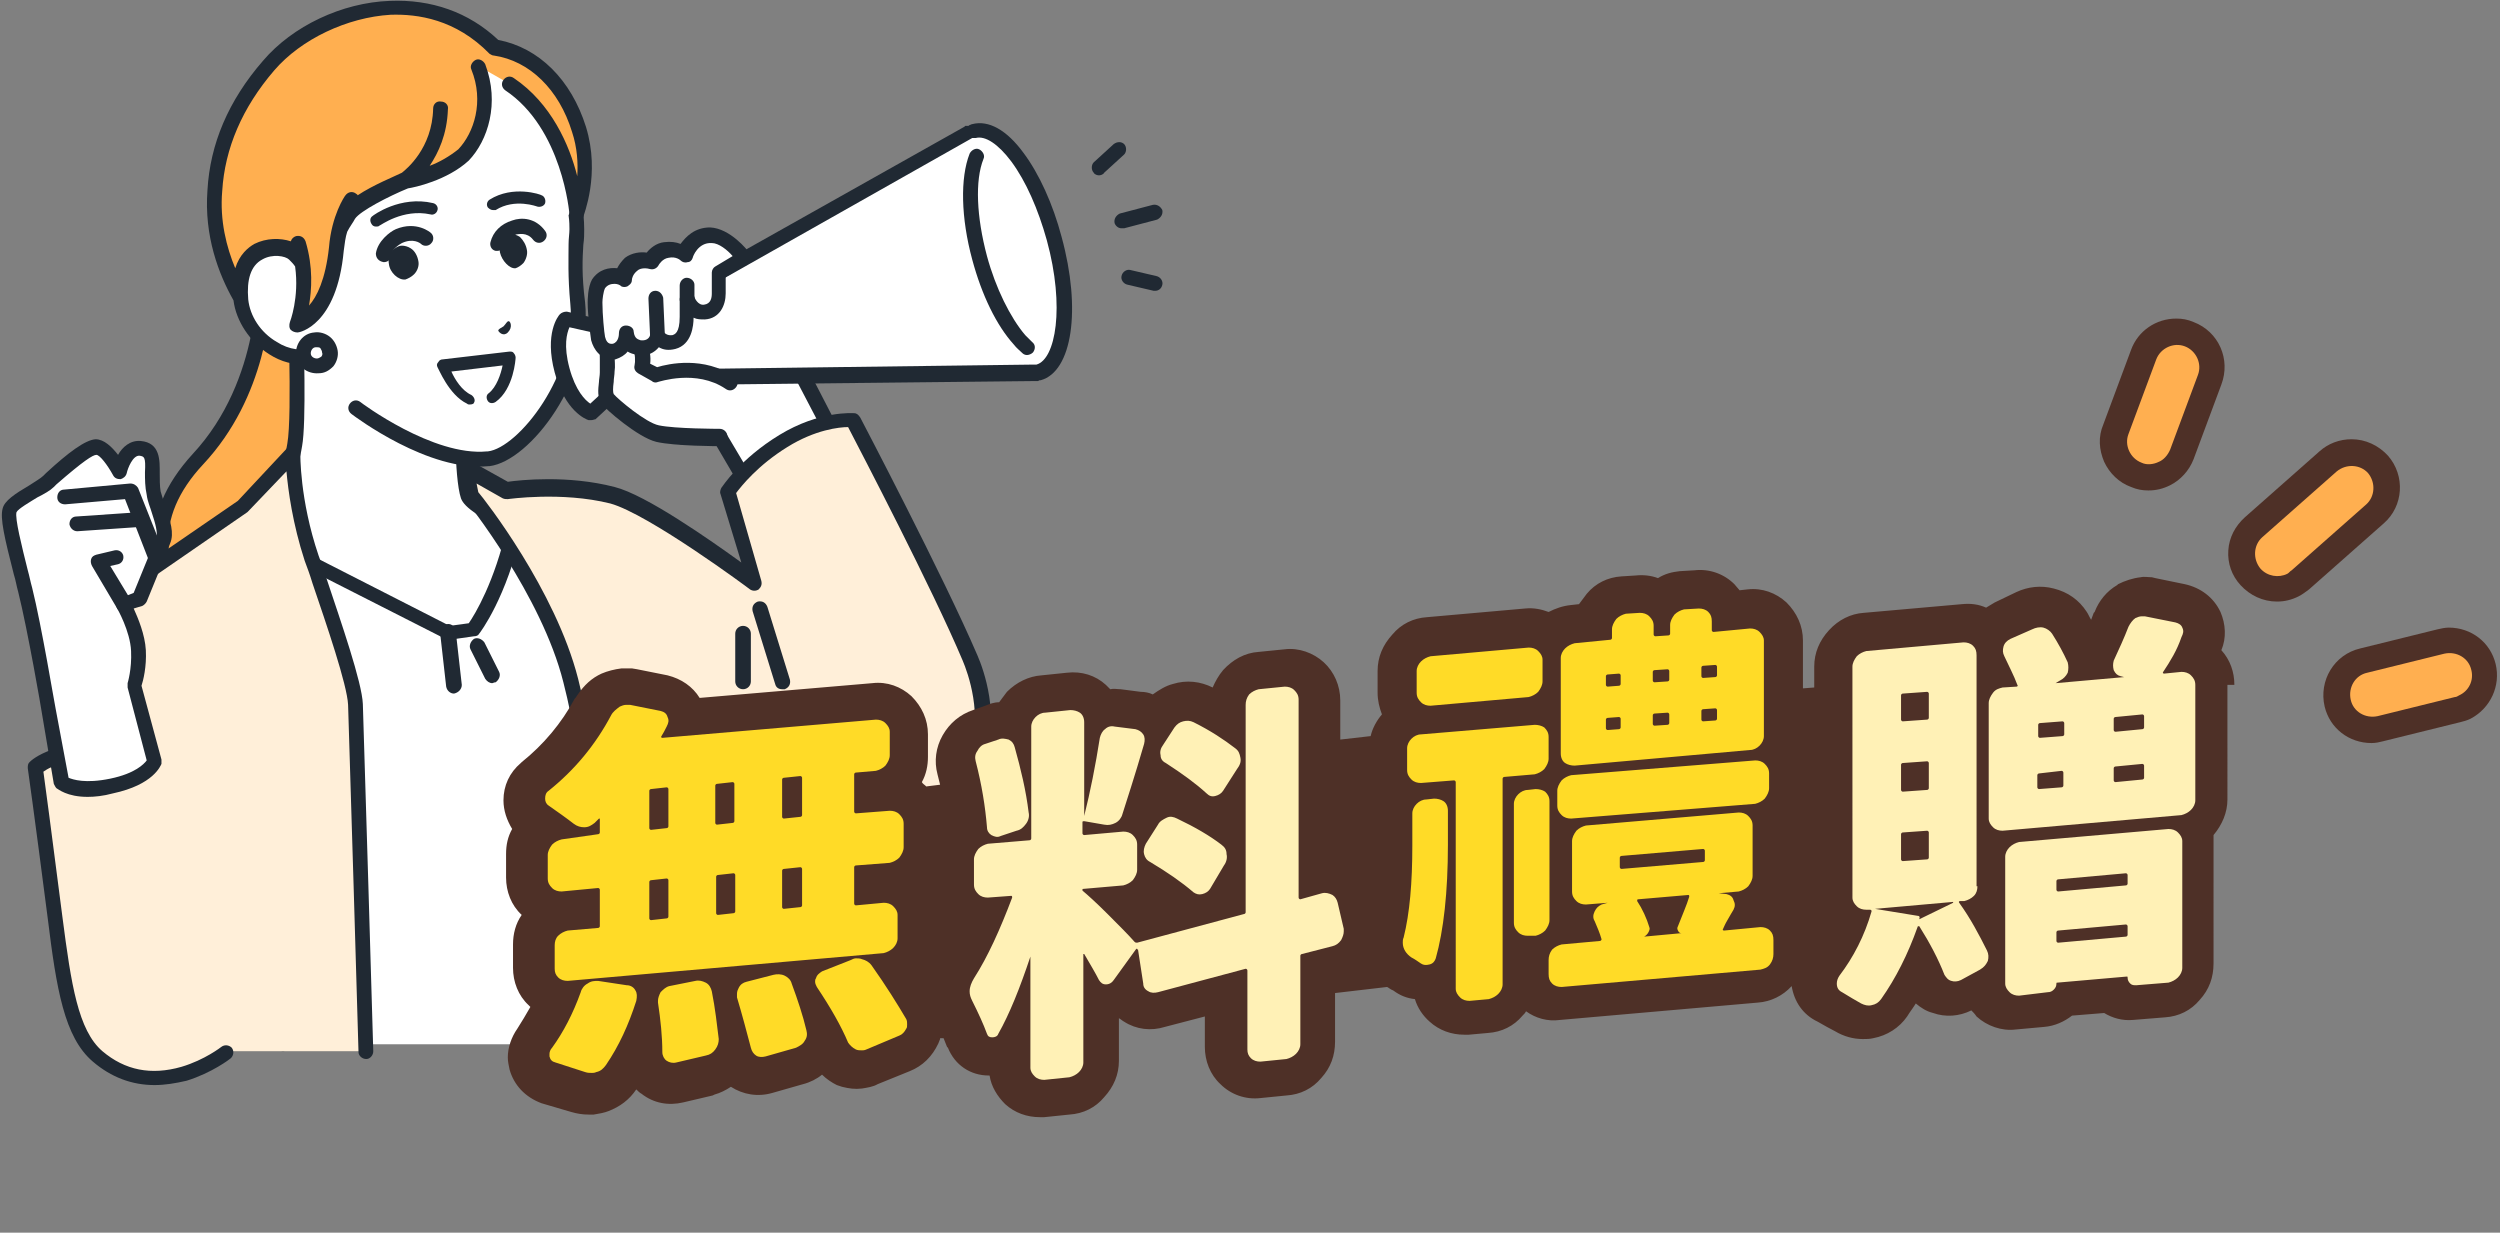 <?xml version="1.0" encoding="utf-8"?>
<!-- Generator: Adobe Illustrator 27.8.1, SVG Export Plug-In . SVG Version: 6.00 Build 0)  -->
<svg version="1.1" id="圖層_2" xmlns="http://www.w3.org/2000/svg" xmlns:xlink="http://www.w3.org/1999/xlink" x="0px" y="0px"
	 viewBox="0 0 288 142" style="enable-background:new 0 0 288 142;" xml:space="preserve">
<rect x="0" y="0" width="288" height="142" fill="#808080" stroke="none"/>
<style type="text/css">
	.st0{fill:#FFAF50;}
	.st1{fill:#202933;}
	.st2{fill:#FFFFFF;}
	.st3{fill:#FFEFD9;}
	.st4{fill:#4E3027;}
	.st5{fill:#FFDB27;}
	.st6{fill:#FFF1B6;}
</style>
<g>
	<g>
		<g>
			<path class="st0" d="M22.9,52.9c-8.2,8.8-2.5,15.9,0.2,17.9c3.6,2.7,15.6,2,15.6,2l1-41.4h-9.3C30.5,31.5,31.2,43.9,22.9,52.9z"
				/>
			<path class="st1" d="M35.5,73.8c-3.9,0-10.3-0.3-12.9-2.3c-2-1.5-4.4-4.6-4.8-8.5c-0.3-3.6,1.2-7.2,4.4-10.7
				c8-8.6,7.4-20.7,7.4-20.8c0-0.2,0.1-0.5,0.2-0.6c0.2-0.2,0.4-0.3,0.6-0.3h9.3c0.5,0,0.9,0.4,0.9,0.9s-0.4,0.9-0.9,0.9h-8.4
				c0,3.1-0.6,13.3-7.9,21.1c-2.9,3.1-4.2,6.3-4,9.4c0.3,3.3,2.4,6,4.1,7.3c2.7,2,11.8,2,15.1,1.8c0.5,0,0.9,0.3,0.9,0.8
				c0,0.5-0.3,0.9-0.8,0.9C38.7,73.7,37.4,73.8,35.5,73.8z"/>
		</g>
		<g>
			<path class="st2" d="M54.1,57c-0.4-1.1-0.6-3.8-0.6-5.7c0-1.3,0-2.6,0-2.6l-8.8-6.6l-10.7-9c0,0,0.6,14.8,0,18.2
				c-1,5.8-4.6,9-6.2,10.1c-5.6,4-8.2,6.4-8.2,6.4l17.2,10.3l31-2.5l1.9-9.6c0,0-2.6-1.9-8.9-4.9C59.1,60.3,54.5,58,54.1,57z"/>
			<path class="st1" d="M36.8,79c-0.2,0-0.3,0-0.4-0.1L19.1,68.6c-0.2-0.1-0.4-0.4-0.4-0.7c0-0.3,0.1-0.5,0.3-0.7
				c0.1-0.1,2.7-2.5,8.3-6.5c1.4-1,4.9-4,5.8-9.6c0.6-3.3,0-17.9,0-18c0-0.3,0.2-0.7,0.5-0.8c0.3-0.2,0.7-0.1,0.9,0.1l10.7,9
				l8.8,6.6c0.2,0.2,0.3,0.4,0.3,0.7v2.6c0,2.1,0.2,4.5,0.5,5.4c0.2,0.3,1.3,1.2,6.2,3.6l0.1,0.1c6.3,3,8.9,4.9,9,5
				c0.3,0.2,0.4,0.5,0.3,0.9l-1.9,9.6c-0.1,0.5-0.6,0.8-1,0.7c-0.5-0.1-0.8-0.5-0.7-1l1.8-9c-1-0.6-3.6-2.3-8.3-4.5l-0.1-0.1
				c-4.9-2.3-6.7-3.5-7.1-4.6c-0.4-1.2-0.6-4-0.6-6v-2.2l-8.5-6.3c0,0,0,0,0,0L34.9,35c0.1,4.2,0.4,13.7-0.1,16.4
				c-1,6.2-4.9,9.5-6.6,10.7c-3.7,2.6-6.1,4.6-7.3,5.6l16.2,9.7c0.4,0.2,0.5,0.8,0.3,1.2C37.4,78.8,37.1,79,36.8,79z"/>
		</g>
		<g>
			<path class="st2" d="M59.1,60.8c-1.7,7.7-4.8,11.7-4.8,11.7l-2.8,0.4l-20-10.2l1,57.6h38.2L70.9,77C70.9,77,60.8,53.1,59.1,60.8z
				"/>
			<path class="st1" d="M32.6,121.1c-0.5,0-0.9-0.4-0.9-0.8l-1-57.6c0-0.3,0.1-0.6,0.4-0.7c0.3-0.2,0.6-0.2,0.9,0l19.8,10.1l2.2-0.3
				c0.7-1,3-4.8,4.4-11.1c0.3-1.4,0.9-2.1,1.8-2.2c1.2-0.1,3.1,0.9,7.4,9.2c2.3,4.4,4.2,9,4.2,9c0,0.1,0.1,0.2,0.1,0.3l-0.2,43.3
				c0,0.5-0.4,0.9-0.9,0.9c0,0,0,0,0,0c-0.5,0-0.9-0.4-0.9-0.9l0.2-43.1c-0.4-0.8-2.1-4.7-4-8.6c-3.9-7.7-5.5-8.4-5.7-8.4
				c-0.1,0.1-0.2,0.3-0.3,0.8c-1.7,7.8-4.8,11.9-4.9,12c-0.1,0.2-0.3,0.3-0.6,0.3l-2.8,0.4c-0.2,0-0.4,0-0.5-0.1L32.4,64l1,56.2
				C33.4,120.7,33.1,121.1,32.6,121.1C32.6,121.1,32.6,121.1,32.6,121.1z"/>
		</g>
		<g>
			<path class="st1" d="M56.7,78.7c-0.3,0-0.6-0.2-0.8-0.5l-1.7-3.4c-0.2-0.4,0-0.9,0.4-1.2c0.4-0.2,0.9,0,1.2,0.4l1.7,3.4
				c0.2,0.4,0,0.9-0.4,1.2C56.9,78.6,56.8,78.7,56.7,78.7z"/>
		</g>
		<g>
			<path class="st1" d="M52.3,79.9c-0.4,0-0.8-0.3-0.9-0.8l-0.7-6.2c-0.1-0.5,0.3-0.9,0.8-1c0.5-0.1,0.9,0.3,1,0.8l0.7,6.2
				C53.2,79.4,52.8,79.8,52.3,79.9C52.3,79.9,52.3,79.9,52.3,79.9z"/>
		</g>
		<g>
			<path class="st3" d="M36,64.3c-2.2-6.7-2.1-12.1-2.1-12.1L28,58.3l-11.6,7.9c0,0-0.2,0.1-0.5,0.4c-3.9,2.2-7.9,5.7-6.8,16.1
				c0.6,5.2,3,12.9,5.6,20c2.1,9.8,4,18.4,4,18.4h23.3c0,0-1.1-37.1-1.2-40C40.9,78.3,37.5,69,36,64.3z"/>
			<path class="st1" d="M18.8,122c-0.4,0-0.8-0.3-0.8-0.7c0-0.1-1.9-8.7-4-18.3c-3.2-8.9-5.1-15.6-5.6-20.1
				C7.1,72.2,11.2,68.3,15.4,66c0.3-0.3,0.5-0.4,0.5-0.4l11.5-7.9l5.7-6.1c0.2-0.3,0.6-0.3,1-0.2c0.3,0.1,0.5,0.5,0.5,0.8
				c0,0.1-0.1,5.3,2.1,11.8c0.3,0.8,0.6,1.6,0.9,2.6c1.7,5.1,4.1,12,4.2,14.5c0.1,2.9,1.2,39.6,1.2,40c0,0.5-0.4,0.9-0.8,0.9
				c-0.5,0-0.9-0.4-0.9-0.8c0-0.4-1.1-37.2-1.2-40c-0.1-2.3-2.5-9.3-4.1-14c-0.3-1-0.6-1.8-0.9-2.6c-1.4-4.3-1.9-8.1-2.1-10.3
				l-4.4,4.6c0,0-0.1,0.1-0.1,0.1L16.9,67c0,0,0,0,0,0c0,0-0.2,0.1-0.4,0.3c0,0-0.1,0.1-0.2,0.1C12.4,69.6,9,73,10,82.7
				c0.5,4.4,2.3,11,5.5,19.8c0,0,0,0.1,0,0.1c2.1,9.7,4,18.3,4,18.4c0.1,0.5-0.2,0.9-0.7,1C18.9,122,18.9,122,18.8,122z"/>
		</g>
		<g>
			<path class="st3" d="M4.1,88.4c0,0,0.6,4.9,2.2,17.3c1,7.6,1.8,13.2,4.9,15.9c6.8,5.9,14.7-0.4,14.7-0.4L15.2,85.9
				C6.4,85.9,4.1,88.4,4.1,88.4z"/>
			<path class="st1" d="M17.8,125c-2.6,0-5-0.9-7.1-2.7c-3.3-2.8-4.2-8.4-5.2-16.5C3.9,93.4,3.2,88.5,3.2,88.5c0-0.3,0-0.5,0.2-0.7
				c0.3-0.3,2.8-2.7,11.8-2.7c0.5,0,0.9,0.4,0.9,0.9s-0.4,0.9-0.9,0.9c-6.6,0-9.4,1.4-10.2,2c0.2,1.5,0.9,6.6,2.2,16.8
				c1,7.7,1.8,13,4.6,15.4c2.6,2.2,5.6,2.8,9.1,1.8c2.7-0.8,4.6-2.3,4.6-2.3c0.4-0.3,0.9-0.2,1.2,0.1c0.3,0.4,0.2,0.9-0.1,1.2
				c-0.1,0.1-2.2,1.7-5.1,2.6C20.2,124.8,19,125,17.8,125z"/>
		</g>
		<g>
			<g>
				<g>
					<path class="st2" d="M7.1,90.1l-1.4-8.3c0,0-1.6-9.4-2.7-13.8s-2.1-8.1-1.8-9.2c0.3-1.1,3.5-2.4,4.5-3.4c1-0.9,4.2-3.9,5.4-4
						c1.2,0,2.7,2.8,2.7,2.8s0.6-2.8,2.4-2.6c2.3,0.2,1,2.9,1.5,5.1c0.5,2.2,1.7,4.2,1.1,5.5c-0.5,1.3-2.7,6.7-2.7,6.7l-1.9,0.7
						c0,0,1.6,2.8,1.7,5.3c0.1,2.3-0.5,4-0.5,4l2.3,8.8c0,0-0.6,1.9-4.9,2.8C8.5,91.5,7.1,90.1,7.1,90.1z"/>
					<path class="st1" d="M10.1,91.8c-2.4,0-3.4-0.9-3.6-1c-0.1-0.1-0.2-0.3-0.3-0.5L4.8,82c0-0.1-1.6-9.4-2.7-13.8
						c-0.2-0.7-0.3-1.4-0.5-2c-1.1-4.3-1.6-6.5-1.3-7.6c0.2-0.9,1.4-1.7,3.1-2.7c0.6-0.4,1.3-0.8,1.6-1.1c0.1-0.1,0.2-0.2,0.3-0.3
						c2.6-2.4,4.5-3.8,5.7-3.9c1,0,1.9,0.9,2.6,1.8c0.5-0.9,1.4-1.7,2.6-1.6c2.3,0.2,2.2,2.3,2.2,3.7c0,0.7,0,1.5,0.1,2.1
						c0.2,0.7,0.4,1.3,0.6,1.9c0.5,1.5,1,2.9,0.5,4.1c-0.5,1.3-2.6,6.5-2.7,6.7c-0.1,0.2-0.3,0.4-0.5,0.5l-1,0.3
						c0.5,1.1,1.3,3,1.4,4.8c0.1,1.9-0.3,3.5-0.5,4.1l2.3,8.5c0,0.2,0,0.3,0,0.5c-0.1,0.2-0.9,2.4-5.6,3.4
						C11.9,91.7,10.9,91.8,10.1,91.8z M7.9,89.6c0.5,0.2,1.9,0.7,4.8,0.1c2.9-0.6,3.9-1.7,4.2-2.1l-2.2-8.4c0-0.2,0-0.3,0-0.5
						c0,0,0.5-1.6,0.4-3.7c-0.1-2.3-1.6-4.9-1.6-4.9c-0.1-0.2-0.2-0.5-0.1-0.7c0.1-0.2,0.3-0.4,0.5-0.5l1.5-0.6
						c0.5-1.2,2.1-5.2,2.6-6.3c0.2-0.6-0.1-1.7-0.5-2.9c-0.2-0.7-0.5-1.3-0.6-2.1c-0.2-0.9-0.2-1.8-0.2-2.6c0.1-1.8-0.1-1.8-0.6-1.9
						c-0.8-0.1-1.4,1.5-1.5,2c-0.1,0.4-0.4,0.6-0.7,0.7c-0.4,0-0.7-0.1-0.9-0.5c-0.6-1.1-1.5-2.3-1.9-2.3c-0.4,0-1.5,0.7-4.6,3.4
						c-0.1,0.1-0.2,0.2-0.3,0.3c-0.4,0.4-1.1,0.8-1.9,1.2c-0.8,0.5-2.2,1.3-2.4,1.7c-0.2,0.7,0.6,3.9,1.3,6.7c0.2,0.7,0.3,1.3,0.5,2
						c1.1,4.4,2.6,13.5,2.7,13.9L7.9,89.6z"/>
				</g>
				<path class="st1" d="M18,65.2c-0.3,0-0.7-0.2-0.8-0.5l-2.8-7.2l-6.9,0.6c-0.5,0-0.9-0.3-0.9-0.8c0-0.5,0.3-0.9,0.8-0.9l7.6-0.7
					c0.4,0,0.7,0.2,0.9,0.5l3.1,7.8c0.2,0.4,0,0.9-0.5,1.1C18.2,65.2,18.1,65.2,18,65.2z"/>
				<path class="st1" d="M8.9,61.2c-0.4,0-0.8-0.3-0.9-0.8c0-0.5,0.3-0.9,0.8-0.9l7.3-0.5c0.5,0,0.9,0.3,0.9,0.8
					c0,0.5-0.3,0.9-0.8,0.9L8.9,61.2C9,61.2,8.9,61.2,8.9,61.2z"/>
				<path class="st1" d="M14.2,70.5c-0.3,0-0.6-0.2-0.7-0.4l-2.9-4.9c-0.1-0.2-0.2-0.5-0.1-0.8c0.1-0.3,0.3-0.4,0.6-0.5l2.1-0.5
					c0.5-0.1,0.9,0.2,1,0.6c0.1,0.5-0.2,0.9-0.6,1l-0.9,0.2l2.3,3.8c0.2,0.4,0.1,0.9-0.3,1.2C14.5,70.5,14.4,70.5,14.2,70.5z"/>
			</g>
		</g>
		<g>
			<g id="XMLID_00000070797684717756599330000017940183367492841115_">
				<g>
					<g>
						<path class="st2" d="M28,31.1c0.8-2.3,3-2.8,4.5-2.6c-0.1-1.2-0.3-2.6-0.4-4.1c-0.6-5.8,2.3-18.8,14.6-20.2
							c4.4-0.5,8,0.2,11.6,3.2c7.5,6.4,8.1,15,8.2,18.9c0,1.9-0.4,4,0.1,8.5c0.9,8.7-6.3,17.5-10.2,17.9c-6.6,0.8-15.3-5.8-15.3-5.8
							L36,40.8c-3.6,1-7.9-2.4-8.3-6.4C27.6,33,27.7,31.9,28,31.1z"/>
						<path class="st1" d="M67.3,26.4c0,0.6,0,1.1-0.1,1.8c-0.1,1.6-0.2,3.5,0.2,6.6c0.9,8.8-6.3,18.3-11,18.9c0,0-0.1,0-0.1,0
							c-6.9,0.7-15.4-5.7-15.8-6c-0.4-0.3-0.5-0.8-0.2-1.2c0.3-0.4,0.8-0.5,1.2-0.2c0.1,0.1,8.4,6.3,14.6,5.7c0,0,0.1,0,0.1,0
							c3.5-0.4,10.3-8.9,9.5-17c-0.3-3.2-0.2-5.3-0.2-6.9c0-0.6,0.1-1.2,0.1-1.7c0-0.3,0-0.9-0.1-1.6c0.5-1.2,0.9-2.4,1.3-3.5
							C67.2,23.7,67.3,25.6,67.3,26.4z"/>
						<path class="st0" d="M24.8,22c0.3-4.6,2.1-9.6,6.2-14.4c5.4-6.3,17.8-10.1,26-2.2c4.4,0.7,8.1,4.3,9.7,9.4
							c1.6,5.2-0.3,9.8-0.3,9.8s-0.7-10.2-7.8-15l-3.5-2c1.5,4,0.4,7.9-1.8,10.2c-2.6,2.4-6.7,3-6.7,3s-5.6,2.3-6.6,3.8
							c-0.3,0.4-0.6,1-1,1.6c-0.2,0.7-0.3,1.5-0.4,2.4c-0.8,8.1-4.6,8.6-4.6,8.6s1.2-2.9,0.7-6.8c0,0-2-3.8-5.9-1
							c-1.1,1-1.5,3.2-1.3,4.7C26.2,31.4,24.4,26.8,24.8,22z"/>
						<path class="st1" d="M23.9,21.9c0.3-5.3,2.4-10.3,6.4-14.9c3.4-4,9.1-6.7,14.6-6.9c4.8-0.2,9.1,1.3,12.5,4.5
							c4.7,0.9,8.4,4.6,10.1,10c1.7,5.5-0.3,10.2-0.3,10.4c-0.2,0.4-0.5,0.6-0.9,0.5c-0.4-0.1-0.7-0.4-0.7-0.8
							c0-0.1-0.8-9.9-7.4-14.3c-0.4-0.3-0.5-0.8-0.2-1.2c0.3-0.4,0.8-0.5,1.2-0.2c4.3,2.9,6.4,7.7,7.3,11.3c0.1-1.5,0-3.3-0.6-5.1
							c-1.5-4.9-4.9-8.2-9-8.8c-0.2,0-0.3-0.1-0.5-0.2C52.5,2.2,48.1,1.6,45,1.7C40,2,34.7,4.5,31.6,8.1c-3.7,4.3-5.7,9-6,13.9
							c0,0,0,0,0,0c-0.3,3.4,0.5,6.5,1.5,8.9c0.5-1.6,1.5-2.4,2.2-2.8c1.4-0.7,3-0.7,4.2-0.3c0.1-0.3,0.3-0.5,0.6-0.6
							c0.5-0.1,0.9,0.1,1.1,0.6c0.9,3,0.7,5.6,0.4,7.4c0.9-1,1.9-3,2.3-6.7c0.3-3.7,1.8-5.9,1.9-6c0.3-0.4,0.8-0.5,1.2-0.2
							c0.1,0.1,0.2,0.1,0.2,0.2c1.8-1.2,4.3-2.2,5.1-2.6c0.5-0.4,3.5-2.8,3.6-7.4c0-0.5,0.4-0.9,0.9-0.8c0.5,0,0.9,0.4,0.8,0.9
							c-0.1,2.9-1.1,5-2.1,6.5c1.1-0.4,2.3-1.1,3.3-1.9c1.8-1.9,3-5.5,1.5-9.2c-0.2-0.4,0.1-0.9,0.5-1.1c0.4-0.2,0.9,0.1,1.1,0.5
							c1.7,4.5,0.3,8.8-1.9,11.1c0,0,0,0,0,0c-2.5,2.3-6.3,3.1-7,3.2c-2.2,0.9-5.5,2.6-6.1,3.5c-0.2,0.4-0.6,0.9-0.9,1.5
							c-0.2,0.6-0.3,1.4-0.4,2.2c-0.8,8.6-5.1,9.4-5.3,9.4c0,0,0,0,0,0c-0.3,0-0.6-0.1-0.8-0.3c-0.2-0.2-0.2-0.6-0.1-0.9
							c0,0,1.1-2.8,0.6-6.4c-0.2-0.3-0.4-0.5-0.7-0.8c-0.4-0.4-1.9-0.7-3.1,0c-1.3,0.7-1.8,2.3-1.6,4.6c0.2,1.9,1.4,3.8,3.3,4.9
							c1.4,0.9,3,1.1,4.3,0.6c0.4-0.2,0.9,0.1,1.1,0.5c0.2,0.4-0.1,0.9-0.5,1.1c-0.4,0.2-0.9,0.3-1.4,0.3c-1.5,0.2-3-0.2-4.4-1.1
							c-2.2-1.4-3.8-3.8-4.1-6.2C25.2,31.6,23.5,27.2,23.9,21.9z"/>
						<g>
							<path class="st2" d="M38,40.5c0.1,0.8-0.5,1.6-1.4,1.7c-0.8,0.1-1.6-0.5-1.7-1.4c-0.1-0.8,0.5-1.6,1.4-1.7
								C37.2,39,37.9,39.7,38,40.5z"/>
							<path class="st1" d="M36.7,43c-1.3,0.1-2.5-0.8-2.6-2.1c-0.1-1.3,0.8-2.5,2.1-2.6c0,0,0,0,0,0c0.6-0.1,1.3,0.1,1.8,0.5
								c0.5,0.4,0.8,1,0.9,1.6l0,0c0.1,0.6-0.1,1.3-0.5,1.8C37.9,42.7,37.4,43,36.7,43C36.7,43,36.7,43,36.7,43z M35.8,40.7
								c0,0.4,0.4,0.6,0.7,0.6c0,0,0,0,0,0c0.2,0,0.3-0.1,0.5-0.2c0.1-0.1,0.2-0.3,0.1-0.5l0,0c0-0.2-0.1-0.3-0.2-0.5
								C36.8,40,36.6,40,36.4,40c0,0,0,0,0,0C36,40,35.8,40.4,35.8,40.7z"/>
						</g>
					</g>
				</g>
			</g>
			<path class="st1" d="M57.4,38.1c0-0.2,0.3-0.3,0.6-0.5c0.3-0.3,0.4-0.6,0.6-0.6c0.2,0,0.5,0.7-0.1,1.3
				C58,38.8,57.5,38.3,57.4,38.1z"/>
			<path class="st1" d="M43.3,26.1c-0.2,0-0.4-0.1-0.5-0.3c-0.2-0.3-0.2-0.7,0.1-0.9c0.1-0.1,3.2-2.4,7-1.5c0.4,0.1,0.6,0.5,0.5,0.8
				c-0.1,0.4-0.5,0.6-0.8,0.5C46.4,24,43.8,26,43.7,26C43.6,26.1,43.5,26.1,43.3,26.1z"/>
			<path class="st1" d="M56.8,24.2c-0.2,0-0.4-0.1-0.6-0.3c-0.2-0.3-0.1-0.7,0.2-0.9c2.7-1.7,5.9-0.6,6-0.5c0.3,0.1,0.5,0.5,0.4,0.9
				c-0.1,0.3-0.5,0.5-0.9,0.4c0,0-2.6-1-4.8,0.4C57.1,24.2,56.9,24.2,56.8,24.2z"/>
			<path class="st1" d="M44.2,30.2C44.2,30.2,44.2,30.2,44.2,30.2c-0.6-0.1-0.9-0.5-0.9-1c0.2-1.4,1.6-2.5,2.3-2.8
				c2.4-1,4,0.4,4,0.4c0.4,0.3,0.4,0.9,0.1,1.2c-0.3,0.4-0.9,0.4-1.2,0.1c-0.1-0.1-0.9-0.7-2.2-0.1c-0.4,0.2-1.2,0.8-1.2,1.4
				C45,29.9,44.7,30.2,44.2,30.2z"/>
			<path class="st1" d="M57.3,28.9c-0.1,0-0.1,0-0.2,0c-0.5-0.1-0.7-0.6-0.6-1c0.3-1.2,1.2-2.1,2.5-2.5c1.1-0.4,2.7-0.3,3.8,1.2
				c0.3,0.4,0.2,0.9-0.2,1.2c-0.4,0.3-0.9,0.2-1.2-0.2c-0.7-0.9-1.7-0.6-1.9-0.6c-0.8,0.3-1.2,0.7-1.4,1.3
				C58,28.6,57.7,28.9,57.3,28.9z"/>
			<path class="st1" d="M45.1,29c0.3-0.4,0.8-0.7,1.2-0.7c0.3,0,0.7,0.1,1,0.3c0.5,0.3,0.8,0.9,0.9,1.5c0.1,0.5-0.1,1.1-0.5,1.5
				c-0.3,0.3-0.7,0.5-1,0.6c0,0,0,0,0,0c-0.8,0.1-1.8-0.8-1.9-1.8C44.7,29.9,44.8,29.4,45.1,29z"/>
			<path class="st1" d="M57.9,27.7c0.3-0.4,0.7-0.7,1.1-0.7c0.3,0,0.6,0.1,0.9,0.3c0.4,0.4,0.7,0.9,0.8,1.5c0.1,0.5-0.1,1.1-0.4,1.5
				c-0.3,0.3-0.6,0.5-0.9,0.6c0,0,0,0,0,0c-0.7,0.1-1.6-0.9-1.8-1.8C57.5,28.6,57.6,28.1,57.9,27.7z"/>
			<path class="st1" d="M54.1,46.6c-0.1,0-0.2,0-0.3-0.1c-2.1-1-3.3-4.1-3.4-4.2c-0.1-0.2-0.1-0.4,0.1-0.6c0.1-0.2,0.3-0.3,0.5-0.3
				l7.7-0.9c0.2,0,0.4,0,0.5,0.2c0.1,0.1,0.2,0.3,0.2,0.5c0,0.1-0.2,3.6-2.3,5.1c-0.3,0.2-0.7,0.2-0.9-0.1s-0.2-0.7,0.1-0.9
				c0.9-0.7,1.4-2.2,1.6-3.2l-5.9,0.7c0.4,0.9,1.2,2.2,2.3,2.7c0.3,0.2,0.5,0.6,0.3,0.9C54.6,46.5,54.4,46.6,54.1,46.6z"/>
		</g>
		<g>
			<path class="st2" d="M85.4,33.3l-15,5.2l8,11.8l4.5,0.2l3.4,5.7c0,0,3.7,1,6.8-1.1c3.2-2.2,3.2-4.3,3.2-4.3l-4.7-9.1L85.4,33.3z"
				/>
			<path class="st1" d="M88.5,57.3c-1.3,0-2.3-0.2-2.4-0.3c-0.2-0.1-0.4-0.2-0.5-0.4l-3.1-5.3l-4-0.1c-0.3,0-0.5-0.2-0.7-0.4
				l-8-11.8c-0.3-0.4-0.2-0.9,0.2-1.2c0.4-0.3,0.9-0.2,1.2,0.2L79,49.5l4,0.1c0.3,0,0.6,0.2,0.7,0.4l3.2,5.4c0.9,0.2,3.6,0.5,5.8-1
				c2.3-1.5,2.7-3,2.8-3.4l-4.6-8.8l-6.2-8.3c-0.3-0.4-0.2-0.9,0.2-1.2c0.4-0.3,0.9-0.2,1.2,0.2l6.3,8.4c0,0,0.1,0.1,0.1,0.1
				l4.7,9.1c0.1,0.1,0.1,0.3,0.1,0.4c0,0.3-0.1,2.7-3.6,5C91.9,57,90,57.3,88.5,57.3z"/>
		</g>
		<g>
			<g>
				<g>
					<path class="st2" d="M111.7,15.2L111.7,15.2c0.1,0,0.1-0.1,0.1-0.1c0,0,0.1,0,0.1,0c0.1,0,0.1-0.1,0.2-0.1
						c3.1-0.8,7.2,4.7,9.3,12.4c2.1,7.7,1.2,14.6-1.8,15.4c-0.1,0-0.1,0-0.2,0c0,0-0.1,0-0.1,0c0,0-0.1,0-0.1,0l-0.1,0
						c0,0-0.1,0-0.1,0l-46.4,0.5l-4.5,4.1c0,0-2.2-0.7-3.3-4.9c-1.1-4.2,0.4-5.9,0.4-5.9l5.9,1.3l40.5-22.8
						C111.6,15.2,111.6,15.2,111.7,15.2z"/>
					<path class="st1" d="M68.1,48.4c-0.1,0-0.2,0-0.3,0c-0.3-0.1-2.7-1-3.9-5.5c-1.2-4.5,0.4-6.5,0.6-6.7c0.2-0.2,0.5-0.3,0.8-0.3
						l5.6,1.3l40.2-22.6c0,0,0.1-0.1,0.1-0.1l0.1,0c0,0,0.1,0,0.1,0l0.1,0c0.1,0,0.1,0,0.2-0.1c0.1,0,0.2-0.1,0.3-0.1
						c1.9-0.5,4,0.7,5.9,3.3c1.8,2.4,3.4,5.9,4.4,9.7c2.3,8.4,1.2,15.5-2.4,16.5c-0.1,0-0.2,0-0.3,0.1c-0.1,0-0.1,0-0.2,0l-0.1,0
						c0,0-0.1,0-0.1,0l-0.1,0c0,0-0.1,0-0.2,0l-46.1,0.5l-4.2,3.9C68.5,48.3,68.3,48.4,68.1,48.4z M65.6,37.7
						c-0.3,0.7-0.7,2.1,0,4.7c0.7,2.6,1.8,3.7,2.4,4.1l4-3.7c0.2-0.1,0.4-0.2,0.6-0.2L119,42c0,0,0.1,0,0.1,0l0.1,0c0,0,0,0,0,0
						c0,0,0.1,0,0.1,0c0.1,0,0.1,0,0.1,0c2.2-0.6,3.3-6.6,1.2-14.3c-1-3.6-2.4-6.8-4.1-9.1c-1.5-2-3-3-4.1-2.7c0,0-0.1,0-0.1,0
						c0,0-0.1,0-0.1,0c0,0,0,0,0,0l-0.1,0c0,0,0,0,0,0l0,0c0,0-0.1,0-0.1,0L71.5,38.8c-0.2,0.1-0.4,0.1-0.6,0.1L65.6,37.7z
						 M111.7,15.2L111.7,15.2L111.7,15.2z"/>
				</g>
				<path class="st1" d="M118.3,40.9c-0.2,0-0.4-0.1-0.5-0.2c-0.3-0.3-0.7-0.6-1-1c-2-2.2-3.7-5.7-4.8-9.8
					c-1.3-4.8-1.4-9.4-0.3-12.2c0.2-0.4,0.7-0.7,1.1-0.5c0.4,0.2,0.7,0.7,0.5,1.1c-1,2.5-0.8,6.7,0.4,11.2c1,3.7,2.7,7.1,4.4,9.1
					c0.3,0.3,0.6,0.6,0.8,0.8c0.4,0.3,0.4,0.8,0.1,1.2C118.8,40.8,118.5,40.9,118.3,40.9z"/>
			</g>
			<g>
				<path class="st1" d="M129.2,26.3c-0.4,0-0.7-0.3-0.8-0.6c-0.1-0.5,0.2-0.9,0.6-1.1l3.8-1c0.5-0.1,0.9,0.2,1.1,0.6
					c0.1,0.5-0.2,0.9-0.6,1.1l-3.8,1C129.3,26.3,129.2,26.3,129.2,26.3z"/>
				<path class="st1" d="M133.1,33.5c-0.1,0-0.1,0-0.2,0l-3-0.7c-0.5-0.1-0.8-0.6-0.7-1c0.1-0.5,0.6-0.8,1-0.7l3,0.7
					c0.5,0.1,0.8,0.6,0.7,1C133.8,33.3,133.4,33.5,133.1,33.5z"/>
				<path class="st1" d="M126.6,20.2c-0.2,0-0.5-0.1-0.6-0.3c-0.3-0.3-0.3-0.9,0-1.2l2.3-2.1c0.4-0.3,0.9-0.3,1.2,0
					c0.3,0.3,0.3,0.9,0,1.2l-2.3,2.1C127.1,20.1,126.8,20.2,126.6,20.2z"/>
			</g>
		</g>
		<g>
			<path class="st2" d="M75.5,43.3l-1.6-0.9c0,0,0.3-1.7-0.4-2.6c-0.7-0.9-2.5-2.2-2.5-2.2s-0.8,0.5-1,1.6c-0.2,1,0.1,2.4,0,3.8
				c-0.1,1.4-0.3,2.4,0.1,3.1c0.3,0.4,3.9,3.6,5.7,4c2,0.4,7.2,0.5,7.2,0.5l1.1-6.4C80.3,41.6,75.5,43.3,75.5,43.3z"/>
			<path class="st1" d="M83,51.4C83,51.4,83,51.4,83,51.4c-0.2,0-5.3,0-7.4-0.5c-2.1-0.5-5.9-3.8-6.3-4.4c-0.5-0.7-0.4-1.6-0.3-2.5
				c0-0.3,0.1-0.7,0.1-1.1c0-0.6,0-1.1,0-1.6c0-0.8-0.1-1.6,0.1-2.3c0.3-1.3,1.2-2,1.4-2.1c0.3-0.2,0.7-0.2,1,0
				c0.2,0.1,1.9,1.4,2.7,2.4c0.6,0.8,0.7,1.9,0.6,2.6l0.8,0.4c1.3-0.4,5.4-1.3,8.9,1.1c0.4,0.3,0.5,0.8,0.2,1.2
				c-0.3,0.4-0.8,0.5-1.2,0.2c-3.4-2.3-7.7-0.8-7.8-0.8c-0.2,0.1-0.5,0.1-0.7-0.1l-1.6-0.9c-0.3-0.2-0.5-0.5-0.4-0.9
				c0.1-0.4,0.1-1.4-0.2-1.9c-0.4-0.5-1.2-1.1-1.8-1.6c-0.1,0.2-0.2,0.4-0.3,0.6c-0.1,0.5-0.1,1.1,0,1.8c0,0.5,0.1,1.2,0,1.8
				c0,0.4-0.1,0.8-0.1,1.2c-0.1,0.7-0.1,1.2,0,1.4c0.5,0.6,3.7,3.3,5.2,3.6c1.9,0.4,6.9,0.4,7,0.4c0.5,0,0.9,0.4,0.9,0.9
				C83.8,51,83.4,51.4,83,51.4z"/>
		</g>
		<g>
			<g>
				<path class="st2" d="M69,32.8c1-1.5,2.8-0.7,2.8-0.7s0-0.9,0.9-1.6c0.9-0.7,2.3-0.3,2.3-0.3s0.5-1.1,1.7-1.3
					c1.3-0.2,2.1,0.6,2.1,0.6s0.8-2.3,3.1-2.2c2,0.1,3.8,2.6,3.8,2.6l-2.9,1.7c0,0.4,0,1.9,0,2.4c0,0.6-0.2,2-1.7,2.2
					c-1.5,0.1-2-1.5-2-1.5s0,1.1,0,2c0,1.3-0.3,2.6-1.4,2.9c-1.3,0.4-2-0.6-2-0.6s-0.4,1.6-2.1,1.3c-1.1-0.2-1.4-1.1-1.5-1.7
					c0,0,0.1,1.8-1.4,2.1c-1.2,0.2-1.8-0.8-1.9-1.5c-0.1-0.7-0.3-2.8-0.3-4.1C68.6,34.8,68.6,33.5,69,32.8z"/>
				<path class="st1" d="M70.6,41.4c-1.4,0-2.2-1.1-2.5-2.2c-0.1-0.7-0.4-2.9-0.4-4.3c0-0.3,0-1.8,0.5-2.7c0.8-1.2,2-1.4,2.9-1.3
					c0.2-0.4,0.5-0.8,0.9-1.2c0.8-0.6,1.8-0.7,2.5-0.6c0.4-0.5,1.1-1.1,2-1.2c0.8-0.1,1.4,0,1.9,0.2c0.6-0.8,1.6-1.9,3.4-1.9
					c2.3,0.1,4.3,2.6,4.5,2.9c0.1,0.2,0.2,0.4,0.2,0.7c0,0.2-0.2,0.5-0.4,0.6l-2.5,1.5c0,0.6,0,1.5,0,1.9c0,1.4-0.7,2.9-2.4,3
					c-0.5,0-0.9,0-1.3-0.2c0,0.9-0.2,3.1-2.1,3.6c-0.8,0.2-1.4,0.1-1.9-0.2c-0.5,0.6-1.3,1.1-2.5,0.9c-0.4-0.1-0.8-0.2-1.1-0.4
					c-0.3,0.4-0.8,0.7-1.4,0.9c0,0,0,0-0.1,0C70.8,41.4,70.7,41.4,70.6,41.4z M70.8,32.7c-0.4,0-0.8,0.1-1.1,0.5c0,0,0,0,0,0
					c-0.2,0.4-0.3,1.3-0.3,1.6c0,0,0,0,0,0.1c0,1.3,0.2,3.4,0.3,3.9c0.1,0.4,0.3,0.9,0.9,0.8c0.7-0.2,0.7-1.1,0.7-1.2
					c0-0.5,0.3-0.9,0.8-0.9c0.5,0,0.9,0.3,0.9,0.7c0.1,0.9,0.6,0.9,0.8,1c0.8,0.1,1.1-0.4,1.1-0.7c0.1-0.3,0.4-0.6,0.7-0.6
					c0.3-0.1,0.7,0.1,0.9,0.4c0.1,0.1,0.4,0.4,1,0.3c0.2-0.1,0.8-0.2,0.8-2.1c0-0.9,0-2,0-2c0-0.4,0.3-0.8,0.7-0.9
					c0.4-0.1,0.8,0.2,1,0.6c0,0.1,0.4,1,1.1,0.9c0.8-0.1,0.9-0.8,0.9-1.3c0-0.5,0-2,0-2.4c0-0.3,0.2-0.6,0.4-0.7l2-1.2
					C83.8,28.8,82.8,28,82,28c-1.6-0.1-2.2,1.6-2.2,1.7c-0.1,0.3-0.3,0.5-0.6,0.5c-0.3,0.1-0.6,0-0.8-0.2c0,0-0.5-0.5-1.4-0.3
					c-0.7,0.1-1.1,0.8-1.1,0.8c-0.2,0.4-0.6,0.6-1,0.5c-0.3-0.1-1.1-0.2-1.5,0.2c-0.5,0.4-0.6,0.9-0.6,1c0,0.3-0.1,0.5-0.4,0.7
					c-0.2,0.2-0.6,0.2-0.8,0.1C71.4,32.8,71.1,32.7,70.8,32.7z M75.8,38.8L75.8,38.8L75.8,38.8z M69,32.8L69,32.8L69,32.8z"/>
			</g>
			<path class="st1" d="M75.8,39.7c-0.5,0-0.8-0.4-0.9-0.8l-0.2-4.5c0-0.5,0.3-0.9,0.8-0.9c0,0,0,0,0,0c0.5,0,0.8,0.4,0.9,0.8
				l0.2,4.5C76.7,39.2,76.3,39.6,75.8,39.7C75.8,39.7,75.8,39.7,75.8,39.7z"/>
			<path class="st1" d="M79.2,35.3c-0.5,0-0.9-0.4-0.9-0.8l0-1.6c0-0.5,0.4-0.9,0.8-0.9c0.5,0,0.9,0.4,0.9,0.8l0,1.6
				C80.1,34.9,79.7,35.3,79.2,35.3C79.2,35.3,79.2,35.3,79.2,35.3z"/>
		</g>
		<g>
			<path class="st3" d="M98.2,48.4c0,0-3.6-0.3-8,2.4c-4.4,2.7-6.4,5.9-6.4,5.9l3,10.5c0,0-11.8-8.8-16.4-10
				c-5.9-1.5-12.2-0.5-12.2-0.5l-4.6-2.5l0.5,3l0.1,0.2c0,0,8.8,10.9,11.4,21.3c4.9,19.4,1.7,42.6,1.7,42.6h5.3
				c0,0,4.9-18.1,6.9-33.7c14.9,4.7,21.2,7.7,27.1,5.2c9-3.8,6.7-13.1,5.1-16.9C107.8,66.6,98.2,48.4,98.2,48.4z"/>
			<path class="st1" d="M72.7,122c-0.1,0-0.1,0-0.2,0c-0.5-0.1-0.7-0.6-0.6-1.1c0-0.2,4.9-18.3,6.9-33.6c0-0.3,0.2-0.5,0.4-0.6
				c0.2-0.1,0.5-0.2,0.7-0.1c2.5,0.8,4.8,1.5,6.8,2.2c10,3.3,15,4.9,19.6,3c2.6-1.1,4.4-2.8,5.3-5c1.7-4.3-0.1-9.3-0.7-10.7
				c-3.5-8.3-11.7-24-13.2-26.9c-1,0-3.8,0.3-7,2.3c-3.4,2.1-5.3,4.5-5.9,5.3l2.9,10.1c0.1,0.4,0,0.7-0.3,1c-0.3,0.2-0.7,0.2-1,0
				c-0.1-0.1-11.7-8.7-16.1-9.9c-5.6-1.4-11.8-0.5-11.8-0.5c-0.2,0-0.4,0-0.6-0.1l-3-1.7l0.2,1c0.7,0.8,8.9,11.3,11.5,21.5
				c4.9,19.3,1.7,42.7,1.7,43c-0.1,0.5-0.5,0.8-1,0.7c-0.5-0.1-0.8-0.5-0.7-1c0-0.2,3.2-23.3-1.7-42.3c-2.5-10-11.1-20.8-11.2-20.9
				c0,0,0,0-0.1-0.1l-0.1-0.2c-0.1-0.1-0.1-0.2-0.1-0.3l-0.5-3c-0.1-0.3,0.1-0.7,0.4-0.9c0.3-0.2,0.6-0.2,0.9-0.1l4.3,2.4
				c1.4-0.2,6.9-0.8,12.3,0.6c3.6,0.9,11,6.1,14.6,8.7L83,56.9c-0.1-0.2,0-0.5,0.1-0.7c0.1-0.1,2.1-3.3,6.7-6.1
				c4.6-2.8,8.4-2.5,8.6-2.5c0.3,0,0.5,0.2,0.7,0.5c0.1,0.2,9.6,18.3,13.5,27.4c0.7,1.6,2.7,7.1,0.7,12c-1.1,2.7-3.2,4.7-6.3,6
				c-5.2,2.2-10.4,0.5-20.9-3c-1.8-0.6-3.7-1.2-5.8-1.9c-2.1,15.2-6.7,32.6-6.8,32.8C73.4,121.8,73.1,122,72.7,122z"/>
		</g>
		<path class="st1" d="M90.1,79.4c-0.4,0-0.7-0.2-0.8-0.6l-2.6-8.4c-0.1-0.5,0.1-0.9,0.6-1.1c0.5-0.1,0.9,0.1,1.1,0.6l2.6,8.4
			c0.1,0.5-0.1,0.9-0.6,1.1C90.3,79.4,90.2,79.4,90.1,79.4z"/>
		<path class="st1" d="M85.6,79.4c-0.5,0-0.9-0.4-0.9-0.9V73c0-0.5,0.4-0.9,0.9-0.9c0.5,0,0.9,0.4,0.9,0.9v5.5
			C86.5,79,86.1,79.4,85.6,79.4z"/>
	</g>
	<path class="st4" d="M257.4,78.9c0-1.5-0.5-2.9-1.5-4c0.6-1.4,0.5-3-0.1-4.4c-0.8-1.7-2.3-2.8-4.1-3.2l-3.4-0.7l-0.4-0.1
		c-0.4,0-0.9-0.1-1.3,0c-0.9,0.1-1.8,0.4-2.6,0.8l-0.1,0.1c-1.2,0.7-2.1,1.8-2.6,3.1l-0.1,0.1c-0.1,0.3-0.2,0.5-0.3,0.8
		c-0.2-0.3-0.3-0.6-0.5-0.9c-0.9-1.4-2.2-2.3-3.8-2.7c-1.5-0.4-3-0.2-4.3,0.4l-2.5,1.2c-0.3,0.2-0.7,0.4-1,0.6
		c-0.9-0.4-1.8-0.5-2.8-0.4l-11.3,1c-1.5,0.1-2.9,0.8-4,2c-1.1,1.2-1.7,2.6-1.7,4.2v2.4l-1.3,0.1v-5.5c0-1.7-0.7-3.2-1.9-4.4
		c-1.2-1.1-2.8-1.7-4.5-1.5l-0.9,0.1c-0.2-0.2-0.4-0.5-0.6-0.7c-1.2-1.2-2.9-1.8-4.6-1.6l-1.7,0.1c-0.9,0.1-1.7,0.3-2.5,0.8
		c-0.8-0.3-1.7-0.4-2.6-0.3l-1.6,0.1c-1.6,0.1-3,0.8-4,2c-0.3,0.4-0.6,0.8-0.9,1.2l-0.9,0.1c-1,0.1-1.8,0.4-2.6,0.8
		c-0.8-0.3-1.7-0.5-2.7-0.4l-11.3,1c-1.6,0.1-3,0.8-4,2c-1.1,1.2-1.7,2.6-1.7,4.2v2.5c0,0.9,0.2,1.7,0.5,2.5
		c-0.6,0.7-1.1,1.6-1.3,2.5l-3.5,0.4v-4.5c0-1.7-0.7-3.3-1.9-4.4c-1.2-1.1-2.9-1.7-4.5-1.5l-3,0.3c-1.6,0.1-3,0.9-4.1,2.1
		c-0.5,0.6-0.9,1.3-1.2,2l0,0c-1.4-0.7-3-0.9-4.6-0.4c-0.8,0.2-1.6,0.7-2.3,1.2c-0.4-0.2-0.9-0.3-1.4-0.3l-2.3-0.3
		c-0.4,0-0.8-0.1-1.2,0c-0.2-0.2-0.3-0.3-0.5-0.5c-1.2-1.1-2.8-1.6-4.5-1.4l-2.9,0.3c-1.5,0.1-2.9,0.8-4,1.9
		c-0.3,0.4-0.6,0.8-0.9,1.2c-0.6,0-1.1,0.2-1.6,0.4l-1.4,0.5c-1.5,0.5-2.7,1.5-3.5,2.9c-0.8,1.4-1,3-0.6,4.5
		c0.1,0.4,0.2,0.8,0.3,1.2l-1.6,0.2c0,0-0.1-0.1-0.1-0.1c-0.1-0.1-0.3-0.2-0.4-0.4c0.5-0.9,0.7-1.9,0.7-2.9v-2.6
		c0-1.7-0.7-3.2-1.9-4.4c-1.2-1.1-2.8-1.7-4.5-1.5l-19.9,1.7c-0.8-1.3-2.1-2.2-3.7-2.6l-3.5-0.7l-0.6-0.1c-0.4,0-0.8,0-1.2,0
		c-0.8,0.1-1.6,0.3-2.3,0.6l-0.4,0.2c-1.1,0.6-1.9,1.5-2.6,2.6l-0.1,0.1c-1.5,2.8-3.6,5.3-6.1,7.3l-0.1,0.1c-1.3,1.1-2,2.6-2,4.3
		c0,1.2,0.4,2.3,1,3.3c-0.5,0.9-0.7,1.8-0.7,2.9v2.7c0,1.6,0.6,3.2,1.8,4.3c-0.7,1-1,2.2-1,3.4v2.7c0,1.6,0.6,3.2,1.8,4.3
		c0.1,0.1,0.1,0.1,0.2,0.2c-0.5,0.9-1,1.7-1.5,2.5c-0.7,1-1.1,2.2-1.1,3.3c0,0.5,0.1,0.9,0.2,1.4c0.5,1.8,1.8,3.2,3.7,3.9l3.4,1
		c0.7,0.2,1.3,0.3,2,0.3c0.2,0,0.4,0,0.6,0c0.6-0.1,1.2-0.2,1.7-0.4c1.3-0.5,2.4-1.3,3.2-2.5c0.2,0.2,0.4,0.4,0.6,0.5
		c1.4,1.1,3.1,1.4,4.8,1l3.4-0.8l0.2-0.1c0.7-0.2,1.3-0.5,1.9-0.9c0,0,0,0,0,0c1.4,0.9,3.1,1.2,4.8,0.7l3.5-1
		c0.8-0.2,1.6-0.6,2.2-1.1c0.5,0.5,1.1,0.9,1.7,1.2l0.6,0.2c0.8,0.2,1.5,0.3,2.3,0.2c0.6-0.1,1.3-0.2,1.8-0.5l3.7-1.5
		c1.5-0.6,2.6-1.7,3.3-3.2l0.2-0.5c0,0,0-0.1,0-0.1l0.4,0c0.1,0.3,0.3,0.7,0.4,1l0.1,0.1c0.8,2,2.6,3.2,4.7,3.2c0,0,0.1,0,0.1,0
		c0.2,1.3,0.9,2.4,1.8,3.3c1.1,1,2.5,1.5,4,1.5c0.2,0,0.4,0,0.5,0l2.9-0.3c1.6-0.1,3-0.8,4-2c1.1-1.2,1.7-2.6,1.7-4.2v-4.9
		c0,0,0,0,0,0c0.2,0.1,0.4,0.3,0.6,0.4c1.4,0.9,3.1,1.1,4.7,0.6l4.6-1.2v3.5c0,1.6,0.6,3.2,1.8,4.3c1.2,1.2,2.9,1.8,4.6,1.6l3-0.3
		c1.6-0.1,3-0.8,4-2c1.1-1.2,1.6-2.6,1.6-4.2v-5.6l6-0.7c0.2,0.1,0.4,0.3,0.7,0.4c0.8,0.6,1.6,0.9,2.5,1c0.3,1,0.9,1.9,1.7,2.6
		c1.1,1,2.5,1.5,4,1.5c0.2,0,0.4,0,0.5,0l2.2-0.2c1.6-0.1,3-0.8,4-2c0.2-0.2,0.3-0.3,0.4-0.5c1.1,0.8,2.5,1.2,3.9,1l22.8-2
		c1.5-0.1,2.9-0.8,3.9-1.9c0.3,1.8,1.3,3.3,3,4.1c0.7,0.4,1.4,0.8,2,1.1c1,0.6,2.1,0.9,3.2,0.9c0.4,0,0.8,0,1.2-0.1
		c1.6-0.3,3-1.2,3.9-2.5c0.3-0.5,0.7-1,1-1.5c0.6,0.5,1.2,0.9,2,1.1c1.4,0.5,3,0.4,4.4-0.3c0.2,0.2,0.4,0.4,0.6,0.7
		c1.2,1.1,2.9,1.7,4.5,1.5l3.3-0.3c1.2-0.1,2.3-0.6,3.2-1.3l3.7-0.3c1,0.6,2.1,0.9,3.3,0.8l3.7-0.3c1.6-0.1,3-0.8,4-2
		c1.1-1.2,1.6-2.6,1.6-4.2V96.9c0-0.2,0-0.4,0-0.7c1-1.2,1.6-2.6,1.6-4.1V78.9z"/>
	<g>
		<path class="st5" d="M68.9,96.1c0.1,0,0.2-0.1,0.2-0.2v-1.5c0,0,0,0,0-0.1c0,0-0.1,0-0.1,0c-0.2,0.2-0.4,0.4-0.5,0.5
			c-0.4,0.3-0.7,0.5-1.2,0.5c-0.4,0-0.8-0.1-1.2-0.4c-0.9-0.7-1.9-1.4-2.9-2.1c-0.3-0.2-0.4-0.5-0.4-0.8c0-0.4,0.1-0.7,0.4-0.9
			c3-2.4,5.4-5.3,7.2-8.7c0.2-0.4,0.6-0.7,1-1c0.2-0.1,0.5-0.2,0.7-0.2c0.1,0,0.3,0,0.5,0l3.5,0.7c0.4,0.1,0.7,0.3,0.8,0.7
			c0.2,0.4,0.1,0.7-0.1,1.1c-0.2,0.4-0.4,0.8-0.6,1.1c-0.1,0.1,0,0.2,0.1,0.2l24.6-2.1c0.4,0,0.8,0.1,1.1,0.4c0.3,0.3,0.5,0.6,0.5,1
			V87c0,0.4-0.2,0.8-0.5,1.2c-0.3,0.3-0.7,0.5-1.1,0.6l-2.3,0.2c-0.1,0-0.2,0.1-0.2,0.2v4.3c0,0.1,0.1,0.2,0.2,0.2l3.9-0.3
			c0.4,0,0.8,0.1,1.1,0.4c0.3,0.3,0.5,0.6,0.5,1.1v2.7c0,0.4-0.2,0.8-0.5,1.2c-0.3,0.3-0.7,0.5-1.1,0.6l-3.9,0.3
			c-0.1,0-0.2,0.1-0.2,0.2v4.2c0,0.1,0.1,0.2,0.2,0.2l3.2-0.3c0.4,0,0.8,0.1,1.1,0.4c0.3,0.3,0.5,0.6,0.5,1v2.7
			c0,0.4-0.2,0.8-0.5,1.1c-0.3,0.3-0.7,0.5-1.1,0.6l-36.4,3.2c-0.4,0-0.8-0.1-1.1-0.4c-0.3-0.3-0.4-0.6-0.4-1v-2.7
			c0-0.4,0.1-0.8,0.4-1.1c0.3-0.3,0.7-0.5,1.1-0.6l3.5-0.3c0.1,0,0.2-0.1,0.2-0.2v-4.2c0-0.1-0.1-0.2-0.2-0.2l-4.2,0.4
			c-0.4,0-0.8-0.1-1.1-0.4c-0.3-0.3-0.5-0.6-0.5-1.1v-2.7c0-0.4,0.2-0.8,0.5-1.2c0.3-0.3,0.7-0.5,1.1-0.6L68.9,96.1z M69.8,122.7
			c-0.3,0.4-0.6,0.7-1.1,0.8c-0.2,0.1-0.4,0.1-0.5,0.1c-0.3,0-0.5,0-0.8-0.1l-3.4-1.1c-0.4-0.1-0.6-0.3-0.7-0.7c0-0.1,0-0.2,0-0.3
			c0-0.2,0.1-0.5,0.3-0.7c1.3-1.8,2.4-3.9,3.3-6.4c0.1-0.4,0.4-0.8,0.8-1c0.4-0.3,0.8-0.3,1.2-0.3l3.3,0.5c0.4,0,0.8,0.2,1,0.6
			c0.2,0.3,0.2,0.7,0.1,1.2C72.4,118.1,71.3,120.5,69.8,122.7z M75,90.9c-0.1,0-0.2,0.1-0.2,0.2v4.3c0,0.1,0.1,0.2,0.2,0.2l1.8-0.2
			c0.1,0,0.2-0.1,0.2-0.2v-4.3c0-0.1-0.1-0.2-0.2-0.2L75,90.9z M75,101.4c-0.1,0-0.2,0.1-0.2,0.2v4.2c0,0.1,0.1,0.2,0.2,0.2l1.8-0.2
			c0.1,0,0.2-0.1,0.2-0.2v-4.2c0-0.1-0.1-0.2-0.2-0.2L75,101.4z M75.8,115.5c0-0.1,0-0.1,0-0.2c0-0.3,0.1-0.6,0.3-1
			c0.3-0.3,0.6-0.6,1-0.7l3-0.6c0.4-0.1,0.8,0,1.2,0.2c0.4,0.2,0.6,0.6,0.7,1c0.4,2,0.6,3.9,0.8,5.5c0,0.4-0.1,0.8-0.4,1.2
			c-0.3,0.4-0.6,0.6-1.1,0.7l-3.4,0.8c-0.4,0.1-0.8,0-1.1-0.2c-0.3-0.2-0.5-0.6-0.5-1C76.3,119.4,76.1,117.5,75.8,115.5z M82.4,94.8
			c0,0.1,0.1,0.2,0.2,0.2l1.8-0.2c0.1,0,0.2-0.1,0.2-0.2v-4.3c0-0.1-0.1-0.2-0.2-0.2l-1.8,0.2c-0.1,0-0.2,0.1-0.2,0.2V94.8z
			 M84.7,100.8c0-0.1-0.1-0.2-0.2-0.2l-1.8,0.2c-0.1,0-0.2,0.1-0.2,0.2v4.2c0,0.1,0.1,0.2,0.2,0.2l1.8-0.2c0.1,0,0.2-0.1,0.2-0.2
			V100.8z M84.9,114.9c0-0.1,0-0.3,0-0.4c0-0.3,0.1-0.5,0.2-0.7c0.2-0.4,0.5-0.6,0.9-0.7l3.1-0.8c0.4-0.1,0.9-0.1,1.3,0.1
			c0.4,0.2,0.7,0.5,0.8,0.9c0.7,1.9,1.3,3.7,1.7,5.4c0.1,0.4,0.1,0.8-0.2,1.2c-0.2,0.4-0.6,0.6-1,0.8l-3.5,1
			c-0.4,0.1-0.8,0.1-1.1-0.1c-0.3-0.2-0.5-0.5-0.6-0.9C86,118.8,85.5,116.9,84.9,114.9z M92.2,94.1c0.1,0,0.2-0.1,0.2-0.2v-4.3
			c0-0.1-0.1-0.2-0.2-0.2l-1.9,0.2c-0.1,0-0.2,0.1-0.2,0.2v4.3c0,0.1,0.1,0.2,0.2,0.2L92.2,94.1z M92.2,104.5c0.1,0,0.2-0.1,0.2-0.2
			v-4.2c0-0.1-0.1-0.2-0.2-0.2l-1.9,0.2c-0.1,0-0.2,0.1-0.2,0.2v4.2c0,0.1,0.1,0.2,0.2,0.2L92.2,104.5z M94.1,113.7
			c-0.1-0.2-0.2-0.4-0.2-0.6c0-0.1,0-0.3,0.1-0.4c0.1-0.4,0.4-0.6,0.7-0.8l3.3-1.3c0.2-0.1,0.4-0.2,0.6-0.2c0.2,0,0.5,0,0.7,0.1
			c0.4,0.1,0.8,0.3,1.1,0.7c1.7,2.4,3,4.5,4,6.2c0.1,0.2,0.1,0.4,0.1,0.6c0,0.2,0,0.4-0.1,0.5c-0.2,0.4-0.5,0.7-0.8,0.8l-3.8,1.6
			c-0.2,0.1-0.4,0.1-0.5,0.1c-0.2,0-0.5,0-0.7-0.1c-0.4-0.2-0.7-0.5-0.9-0.8C96.9,118.2,95.7,116.1,94.1,113.7z"/>
	</g>
	<g>
		<path class="st6" d="M154.8,107c0,0.1,0,0.2,0,0.3c0,0.3-0.1,0.6-0.3,1c-0.3,0.4-0.6,0.6-1,0.7l-3.5,0.9c-0.1,0-0.2,0.1-0.2,0.2
			v10.2c0,0.4-0.2,0.8-0.5,1.1c-0.3,0.3-0.7,0.5-1.1,0.6l-3,0.3c-0.4,0-0.8-0.1-1.1-0.4c-0.3-0.3-0.4-0.6-0.4-1v-9.1
			c0-0.1-0.1-0.2-0.2-0.2l-10.1,2.7c-0.4,0.1-0.8,0.1-1.1-0.1c-0.4-0.2-0.6-0.5-0.6-0.9l-0.6-3.9c0,0-0.1,0-0.1-0.1c0,0-0.1,0-0.1,0
			l-2.6,3.6c-0.2,0.3-0.5,0.5-0.9,0.5c-0.4,0-0.6-0.2-0.8-0.5c-0.4-0.8-1-1.8-1.7-3c0,0-0.1,0-0.1,0c0,0,0,0,0,0v12.5
			c0,0.4-0.2,0.8-0.5,1.1c-0.3,0.3-0.7,0.5-1.1,0.6l-2.9,0.3c-0.4,0-0.8-0.1-1.1-0.4c-0.3-0.3-0.5-0.6-0.5-1v-12.8c0,0,0,0,0,0
			c0,0,0,0,0,0c-1.2,3.6-2.4,6.6-3.7,8.9c-0.1,0.3-0.4,0.4-0.7,0.4c-0.3,0-0.5-0.1-0.6-0.4c-0.4-1.1-1-2.4-1.7-3.8
			c-0.2-0.4-0.3-0.7-0.3-1.1c0-0.5,0.2-1,0.5-1.5c1.6-2.5,3-5.6,4.4-9.3c0-0.1,0-0.2-0.1-0.2l-2.7,0.2c-0.4,0-0.8-0.1-1.1-0.4
			c-0.3-0.3-0.5-0.6-0.5-1.1V99c0-0.4,0.2-0.8,0.5-1.2c0.3-0.3,0.7-0.5,1.1-0.6l4.8-0.4c0.1,0,0.2-0.1,0.2-0.2V83.7
			c0-0.4,0.2-0.8,0.5-1.1c0.3-0.3,0.7-0.5,1.1-0.5l2.9-0.3c0.4,0,0.8,0.1,1.1,0.3s0.5,0.6,0.5,1.1V94l0,0c0.7-2.8,1.3-5.8,1.8-9
			c0.1-0.4,0.3-0.8,0.6-1c0.3-0.3,0.7-0.4,1.1-0.3l2.4,0.3c0.4,0.1,0.7,0.3,0.9,0.6c0.2,0.3,0.2,0.7,0.1,1.1c-1.1,3.8-2,6.5-2.5,8.1
			c-0.1,0.4-0.4,0.8-0.8,1c-0.4,0.2-0.8,0.3-1.3,0.2l-2.3-0.4c-0.1,0-0.2,0-0.2,0.1v1.3c0,0.1,0.1,0.2,0.2,0.2l4.5-0.4
			c0.4,0,0.8,0.1,1.1,0.4c0.3,0.3,0.5,0.6,0.5,1.1v2.9c0,0.4-0.2,0.8-0.5,1.2c-0.3,0.3-0.7,0.5-1.1,0.6l-4.6,0.4
			c-0.1,0-0.1,0-0.1,0.1c0,0.1,0,0.1,0,0.1c0.6,0.5,1.6,1.4,2.9,2.7c1.3,1.3,2.4,2.4,3.1,3.2c0.1,0.1,0.2,0.1,0.3,0.1l12.3-3.3
			c0.1,0,0.2-0.1,0.2-0.2V81.2c0-0.4,0.1-0.8,0.4-1.2c0.3-0.3,0.7-0.5,1.1-0.6l3-0.3c0.4,0,0.8,0.1,1.1,0.4c0.3,0.3,0.5,0.6,0.5,1.1
			v22.8c0,0.1,0.1,0.2,0.2,0.2l2.5-0.7c0.4-0.1,0.8,0,1.2,0.2c0.3,0.2,0.5,0.5,0.6,0.9L154.8,107z M118.5,93.6
			c0.1,0.4,0,0.9-0.3,1.3c-0.3,0.4-0.6,0.7-1.1,0.8l-1.8,0.6c-0.4,0.2-0.7,0.1-1.1-0.1c-0.3-0.2-0.5-0.5-0.5-0.9
			c-0.2-2.4-0.6-4.9-1.3-7.6c-0.1-0.4-0.1-0.8,0.2-1.2c0.2-0.4,0.5-0.7,0.9-0.8l1.5-0.5c0.4-0.2,0.8-0.1,1.2,0
			c0.4,0.2,0.6,0.5,0.7,0.9C117.6,88.6,118.2,91.1,118.5,93.6z M132.5,99.3c-0.4-0.2-0.6-0.5-0.7-0.9c-0.1-0.4,0-0.8,0.2-1.2
			l1.4-2.2c0.2-0.4,0.6-0.6,1-0.8c0.4-0.2,0.8-0.1,1.2,0.1c2.1,1,3.8,2,5.1,3c0.4,0.3,0.6,0.6,0.6,1.1c0.1,0.4,0,0.9-0.3,1.3
			l-1.6,2.7c-0.2,0.3-0.5,0.5-0.9,0.6c-0.4,0.1-0.7,0-1-0.2C136.1,101.6,134.5,100.5,132.5,99.3z M142.3,86.2
			c0.4,0.3,0.5,0.6,0.6,1.1s-0.1,0.9-0.4,1.3l-1.6,2.5c-0.2,0.3-0.5,0.5-0.9,0.6c-0.4,0.1-0.7,0-1-0.3c-1.2-1.1-2.7-2.2-4.7-3.5
			c-0.4-0.2-0.6-0.5-0.6-0.9c-0.1-0.4,0-0.8,0.3-1.2l1.3-2c0.3-0.4,0.6-0.6,1-0.7c0.4-0.1,0.8-0.1,1.2,0.1
			C139.5,84.2,141,85.2,142.3,86.2z"/>
	</g>
	<g>
		<path class="st5" d="M162.7,97.4v-3.7c0-0.4,0.2-0.8,0.5-1.1c0.3-0.3,0.7-0.5,1.1-0.5l0.9-0.1c0.4,0,0.8,0.1,1.1,0.3
			s0.5,0.6,0.5,1.1v3.9c0,5.5-0.5,9.9-1.4,13.1c-0.1,0.3-0.3,0.6-0.7,0.7c-0.4,0.1-0.7,0.1-1-0.1c-0.3-0.2-0.7-0.5-1.1-0.7
			c-0.6-0.4-1-1-1-1.7c0-0.2,0-0.4,0.1-0.6C162.4,105.2,162.7,101.7,162.7,97.4z M163.7,90.2c-0.4,0-0.8-0.1-1.1-0.4
			c-0.3-0.3-0.5-0.6-0.5-1.1v-2.5c0-0.4,0.2-0.8,0.5-1.1c0.3-0.3,0.7-0.5,1.1-0.5l13.1-1.1c0.4,0,0.8,0.1,1.1,0.3
			c0.3,0.3,0.5,0.6,0.5,1.1v2.5c0,0.4-0.2,0.8-0.5,1.2c-0.3,0.3-0.7,0.5-1.1,0.6l-3.5,0.3c-0.1,0-0.2,0.1-0.2,0.2v23.7
			c0,0.4-0.2,0.8-0.5,1.1c-0.3,0.3-0.7,0.5-1.1,0.6l-2.2,0.2c-0.4,0-0.8-0.1-1.1-0.4c-0.3-0.3-0.5-0.6-0.5-1V90.1
			c0-0.1-0.1-0.2-0.2-0.2L163.7,90.2z M176.1,74.6c0.4,0,0.8,0.1,1.1,0.4c0.3,0.3,0.5,0.6,0.5,1v2.5c0,0.4-0.2,0.8-0.5,1.2
			c-0.3,0.3-0.7,0.5-1.1,0.6l-11.3,1c-0.4,0-0.8-0.1-1.1-0.4c-0.3-0.3-0.5-0.6-0.5-1.1v-2.5c0-0.4,0.2-0.8,0.5-1.1
			c0.3-0.3,0.7-0.5,1.1-0.6L176.1,74.6z M176,107.8c-0.4,0-0.8-0.1-1.1-0.4c-0.3-0.3-0.5-0.6-0.5-1.1V92.6c0-0.4,0.2-0.8,0.5-1.1
			c0.3-0.3,0.7-0.5,1.1-0.5l0.9-0.1c0.4,0,0.8,0.1,1.1,0.3c0.3,0.3,0.5,0.6,0.5,1.1V106c0,0.4-0.2,0.8-0.5,1.2
			c-0.3,0.3-0.7,0.5-1.1,0.6L176,107.8z M198.5,107c-0.1,0.1,0,0.2,0.1,0.2l4.2-0.4c0.4,0,0.8,0.1,1.1,0.4c0.3,0.3,0.4,0.6,0.4,1.1
			v1.6c0,0.4-0.1,0.8-0.4,1.2s-0.7,0.5-1.1,0.6l-22.9,2c-0.4,0-0.8-0.1-1.1-0.4s-0.4-0.6-0.4-1.1v-1.6c0-0.4,0.1-0.8,0.4-1.2
			c0.3-0.3,0.7-0.5,1.1-0.6l4.4-0.4c0.1,0,0.2-0.1,0.2-0.2c-0.2-0.7-0.5-1.4-0.8-2.1c-0.2-0.3-0.2-0.7,0-1.1
			c0.2-0.4,0.4-0.6,0.8-0.8l0.7-0.2v0l-2.5,0.2c-0.4,0-0.8-0.1-1.1-0.4c-0.3-0.3-0.5-0.6-0.5-1.1v-5.8c0-0.4,0.2-0.8,0.5-1.2
			c0.3-0.3,0.7-0.5,1.1-0.6l17.6-1.5c0.4,0,0.8,0.1,1.1,0.4c0.3,0.3,0.5,0.6,0.5,1.1v5.8c0,0.4-0.2,0.8-0.5,1.2
			c-0.3,0.3-0.7,0.5-1.1,0.6l-2.3,0.2v0l0.9,0.1c0.4,0.1,0.7,0.3,0.8,0.7c0.2,0.4,0.2,0.7,0,1.1c-0.2,0.3-0.4,0.7-0.7,1.2
			S198.6,106.8,198.5,107z M202.2,87.6c0.4,0,0.8,0.1,1.1,0.4c0.3,0.3,0.5,0.6,0.5,1.1v1.7c0,0.4-0.2,0.8-0.5,1.2
			c-0.3,0.3-0.7,0.5-1.1,0.6L181,94.3c-0.4,0-0.8-0.1-1.1-0.4c-0.3-0.3-0.5-0.6-0.5-1.1v-1.7c0-0.4,0.2-0.8,0.5-1.2
			c0.3-0.3,0.7-0.5,1.1-0.6L202.2,87.6z M201.6,72.4c0.4,0,0.8,0.1,1.1,0.4c0.3,0.3,0.5,0.6,0.5,1v11c0,0.4-0.2,0.8-0.5,1.1
			c-0.3,0.3-0.7,0.5-1.1,0.5l-20.2,1.8c-0.4,0-0.8-0.1-1.1-0.3s-0.5-0.6-0.5-1.1v-11c0-0.4,0.2-0.8,0.5-1.1s0.7-0.5,1.1-0.6l4.1-0.4
			c0.1,0,0.2-0.1,0.2-0.2v-1c0-0.4,0.2-0.8,0.5-1.2c0.3-0.3,0.7-0.5,1.1-0.6l1.6-0.1c0.4,0,0.8,0.1,1.1,0.4c0.3,0.3,0.5,0.6,0.5,1.1
			v1c0,0.1,0.1,0.2,0.2,0.2l1.5-0.1c0.1,0,0.2-0.1,0.2-0.2v-1c0-0.4,0.2-0.8,0.5-1.2c0.3-0.3,0.7-0.5,1.1-0.6l1.7-0.1
			c0.4,0,0.8,0.1,1.1,0.4c0.3,0.3,0.4,0.6,0.4,1.1v1c0,0.1,0.1,0.2,0.2,0.2L201.6,72.4z M185.2,77.7c-0.1,0-0.2,0.1-0.2,0.2v1
			c0,0.1,0.1,0.2,0.2,0.2l1.3-0.1c0.1,0,0.2-0.1,0.2-0.2v-1c0-0.1-0.1-0.2-0.2-0.2L185.2,77.7z M185.2,82.7c-0.1,0-0.2,0.1-0.2,0.2
			v1c0,0.1,0.1,0.2,0.2,0.2l1.3-0.1c0.1,0,0.2-0.1,0.2-0.2v-1c0-0.1-0.1-0.2-0.2-0.2L185.2,82.7z M186.8,98.6
			c-0.1,0-0.2,0.1-0.2,0.2v1.1c0,0.1,0.1,0.2,0.2,0.2l9.4-0.8c0.1,0,0.2-0.1,0.2-0.2v-1.1c0-0.1-0.1-0.2-0.2-0.2L186.8,98.6z
			 M194.6,103.3c0-0.1,0-0.2-0.1-0.2l-5.8,0.5c-0.1,0-0.1,0.1-0.1,0.2c0.6,0.9,1.1,2,1.4,3c0.1,0.2,0,0.4-0.1,0.6s-0.3,0.4-0.5,0.5
			l4.3-0.4c-0.2,0-0.3-0.1-0.4-0.3s-0.1-0.3,0-0.5C193.8,105.4,194.3,104.3,194.6,103.3z M190.4,78.4c0,0.1,0.1,0.2,0.2,0.2l1.5-0.1
			c0.1,0,0.2-0.1,0.2-0.2v-1c0-0.1-0.1-0.2-0.2-0.2l-1.5,0.1c-0.1,0-0.2,0.1-0.2,0.2V78.4z M192.3,82.3c0-0.1-0.1-0.2-0.2-0.2
			l-1.5,0.1c-0.1,0-0.2,0.1-0.2,0.2v1c0,0.1,0.1,0.2,0.2,0.2l1.5-0.1c0.1,0,0.2-0.1,0.2-0.2V82.3z M197.6,78c0.1,0,0.2-0.1,0.2-0.2
			v-1c0-0.1-0.1-0.2-0.2-0.2l-1.4,0.1c-0.1,0-0.2,0.1-0.2,0.2v1c0,0.1,0.1,0.2,0.2,0.2L197.6,78z M197.6,83c0.1,0,0.2-0.1,0.2-0.2
			v-1c0-0.1-0.1-0.2-0.2-0.2l-1.4,0.1c-0.1,0-0.2,0.1-0.2,0.2v1c0,0.1,0.1,0.2,0.2,0.2L197.6,83z"/>
	</g>
	<g>
		<path class="st6" d="M227.8,102.1c0,0.4-0.1,0.8-0.4,1.1s-0.7,0.5-1.1,0.6l-0.5,0c-0.1,0-0.2,0.1-0.1,0.2c1.3,1.8,2.3,3.7,3.2,5.5
			c0.2,0.4,0.2,0.8,0.1,1.2c-0.2,0.4-0.4,0.7-0.9,1l-2.2,1.2c-0.4,0.2-0.8,0.2-1.1,0.1c-0.4-0.1-0.6-0.4-0.8-0.7
			c-0.7-1.8-1.7-3.7-2.9-5.6c0,0-0.1,0-0.1,0c0,0-0.1,0-0.1,0.1c-1.1,3.1-2.5,5.9-4.2,8.3c-0.3,0.4-0.6,0.6-1.1,0.7
			c-0.4,0.1-0.8,0-1.2-0.2c-0.7-0.4-1.4-0.8-2.2-1.3c-0.4-0.2-0.6-0.5-0.6-1c0-0.3,0.1-0.6,0.3-0.9c1.6-2.1,2.9-4.6,3.7-7.4
			c0-0.1,0-0.2-0.2-0.2l-0.4,0c-0.4,0-0.8-0.1-1.1-0.4c-0.3-0.3-0.5-0.6-0.5-1V76.8c0-0.4,0.2-0.8,0.5-1.2c0.3-0.3,0.7-0.5,1.1-0.6
			l11.2-1c0.4,0,0.8,0.1,1.1,0.4s0.4,0.6,0.4,1.1V102.1z M221.1,105.9C221.1,105.9,221.1,105.9,221.1,105.9l3.9-1.9
			c0-0.1,0-0.1,0-0.1l-9,0.8v0l4.9,0.8C221.1,105.5,221.2,105.6,221.1,105.9z M219.2,79.9c-0.1,0-0.2,0.1-0.2,0.2v2.8
			c0,0.1,0.1,0.2,0.2,0.2l2.8-0.2c0.1,0,0.2-0.1,0.2-0.2v-2.8c0-0.1-0.1-0.2-0.2-0.2L219.2,79.9z M219.2,87.9
			c-0.1,0-0.2,0.1-0.2,0.2V91c0,0.1,0.1,0.2,0.2,0.2l2.8-0.2c0.1,0,0.2-0.1,0.2-0.2v-2.9c0-0.1-0.1-0.2-0.2-0.2L219.2,87.9z
			 M219.2,95.9c-0.1,0-0.2,0.1-0.2,0.2v2.9c0,0.1,0.1,0.2,0.2,0.2L222,99c0.1,0,0.2-0.1,0.2-0.2v-2.9c0-0.1-0.1-0.2-0.2-0.2
			L219.2,95.9z M249.2,77.4c-0.1,0.1,0,0.2,0.1,0.2l2-0.2c0.4,0,0.8,0.1,1.1,0.4c0.3,0.3,0.5,0.6,0.5,1.1v13.3
			c0,0.4-0.2,0.8-0.5,1.1c-0.3,0.3-0.7,0.5-1.1,0.6l-20.6,1.8c-0.4,0-0.8-0.1-1.1-0.4s-0.5-0.6-0.5-1V81c0-0.4,0.2-0.8,0.5-1.2
			s0.7-0.5,1.1-0.6l1.6-0.1c0.1,0,0.2-0.1,0.1-0.2c-0.4-1.1-1-2.2-1.5-3.3c-0.2-0.4-0.2-0.7-0.1-1.1c0.1-0.4,0.4-0.7,0.8-0.9
			l2.5-1.1c0.4-0.2,0.9-0.3,1.3-0.2c0.4,0.1,0.8,0.4,1,0.7c0.7,1.1,1.3,2.2,1.8,3.3c0.1,0.4,0.1,0.8,0,1.2c-0.2,0.4-0.5,0.7-0.9,0.9
			l-0.5,0.3c0,0,0,0,0,0l7.9-0.7c0,0,0,0,0,0c0,0,0,0,0,0l-0.4-0.1c-0.4-0.1-0.6-0.3-0.8-0.7c-0.1-0.4-0.1-0.7,0-1.1
			c0.6-1.3,1.2-2.6,1.7-3.9c0.2-0.4,0.5-0.8,0.8-1c0.2-0.1,0.5-0.2,0.7-0.2c0.1,0,0.3,0,0.4,0l3.5,0.7c0.4,0.1,0.7,0.3,0.8,0.6
			c0.2,0.4,0.1,0.7-0.1,1.1C250.8,74.9,250,76.2,249.2,77.4z M232.6,114.7c-0.4,0-0.8-0.1-1.1-0.4c-0.3-0.3-0.5-0.6-0.5-1V98.7
			c0-0.4,0.2-0.8,0.5-1.1c0.3-0.3,0.7-0.5,1.1-0.6l17.2-1.5c0.4,0,0.8,0.1,1.1,0.4c0.3,0.3,0.5,0.6,0.5,1v14.6
			c0,0.4-0.2,0.8-0.5,1.1c-0.3,0.3-0.7,0.5-1.1,0.6l-3.7,0.3c-0.3,0-0.5,0-0.7-0.2c-0.2-0.2-0.3-0.4-0.3-0.7c0-0.1,0-0.1-0.1-0.1
			l-8,0.7c-0.1,0-0.1,0-0.1,0.1c0,0.3-0.1,0.5-0.3,0.7c-0.2,0.2-0.4,0.3-0.7,0.3L232.6,114.7z M237.8,83.3c0-0.1-0.1-0.2-0.2-0.2
			l-2.6,0.2c-0.1,0-0.2,0.1-0.2,0.2v1.3c0,0.1,0.1,0.2,0.2,0.2l2.6-0.2c0.1,0,0.2-0.1,0.2-0.2V83.3z M234.9,89.1
			c-0.1,0-0.2,0.1-0.2,0.2v1.4c0,0.1,0.1,0.2,0.2,0.2l2.6-0.2c0.1,0,0.2-0.1,0.2-0.2V89c0-0.1-0.1-0.2-0.2-0.2L234.9,89.1z
			 M245.1,100.8c0-0.1-0.1-0.2-0.2-0.2l-7.8,0.7c-0.1,0-0.2,0.1-0.2,0.2v1c0,0.1,0.1,0.2,0.2,0.2l7.8-0.7c0.1,0,0.2-0.1,0.2-0.2
			V100.8z M236.9,108.4c0,0.1,0.1,0.2,0.2,0.2l7.8-0.7c0.1,0,0.2-0.1,0.2-0.2v-1c0-0.1-0.1-0.2-0.2-0.2l-7.8,0.7
			c-0.1,0-0.2,0.1-0.2,0.2V108.4z M246.8,84c0.1,0,0.2-0.1,0.2-0.2v-1.3c0-0.1-0.1-0.2-0.2-0.2l-3.1,0.3c-0.1,0-0.2,0.1-0.2,0.2v1.3
			c0,0.1,0.1,0.2,0.2,0.2L246.8,84z M246.8,89.8c0.1,0,0.2-0.1,0.2-0.2v-1.4c0-0.1-0.1-0.2-0.2-0.2l-3.1,0.3c-0.1,0-0.2,0.1-0.2,0.2
			v1.4c0,0.1,0.1,0.2,0.2,0.2L246.8,89.8z"/>
	</g>
	<g>
		<path class="st4" d="M262.3,69.3c-1.6,0-3.1-0.7-4.2-1.9c-1-1.1-1.5-2.5-1.4-4c0.1-1.5,0.8-2.8,1.9-3.8l8.6-7.6
			c1-0.9,2.3-1.4,3.7-1.4c1.6,0,3.1,0.7,4.2,1.9c2,2.3,1.8,5.8-0.5,7.8l-8.6,7.6c-0.4,0.3-0.8,0.6-1.2,0.8
			C264,69.1,263.2,69.3,262.3,69.3z"/>
		<path class="st0" d="M263.5,66.1c-1,0.5-2.3,0.3-3.1-0.6c-0.9-1.1-0.8-2.7,0.2-3.6l8.6-7.6c1.1-0.9,2.7-0.8,3.6,0.2
			c0.9,1.1,0.8,2.7-0.2,3.6l-8.6,7.6C263.8,65.8,263.7,66,263.5,66.1z"/>
		<path class="st4" d="M273.2,85.6c-2.6,0-4.8-1.7-5.4-4.2c-0.7-3,1.1-6,4.1-6.7l8.9-2.2c0.4-0.1,0.9-0.2,1.3-0.2
			c2.6,0,4.8,1.7,5.4,4.2c0.6,2.5-0.6,5.1-2.9,6.3c-0.4,0.2-0.8,0.3-1.2,0.4l-8.9,2.2C274.1,85.5,273.7,85.6,273.2,85.6z"/>
		<path class="st0" d="M283.3,80.1c-0.2,0.1-0.3,0.2-0.5,0.2l-8.9,2.2c-1.4,0.3-2.8-0.5-3.1-1.9c-0.3-1.4,0.5-2.8,1.9-3.1l8.9-2.2
			c1.4-0.3,2.8,0.5,3.1,1.9C285,78.4,284.4,79.6,283.3,80.1z"/>
		<path class="st4" d="M247.5,56.5c-0.7,0-1.3-0.1-2-0.4c-1.4-0.5-2.5-1.6-3.1-2.9c-0.6-1.4-0.7-2.9-0.1-4.3l3.2-8.6
			c0.8-2.2,2.9-3.6,5.2-3.6c0.7,0,1.3,0.1,2,0.4c2.9,1.1,4.3,4.3,3.2,7.2l-3.2,8.6c-0.5,1.3-1.5,2.4-2.7,3
			C249.2,56.3,248.4,56.5,247.5,56.5z"/>
		<path class="st0" d="M248.7,53.2c-0.6,0.3-1.4,0.4-2,0.1c-1.3-0.5-2-2-1.5-3.3l3.2-8.6c0.5-1.3,2-2,3.3-1.5c1.3,0.5,2,2,1.5,3.3
			l-3.2,8.6C249.7,52.5,249.2,53,248.7,53.2z"/>
	</g>
</g>
</svg>
